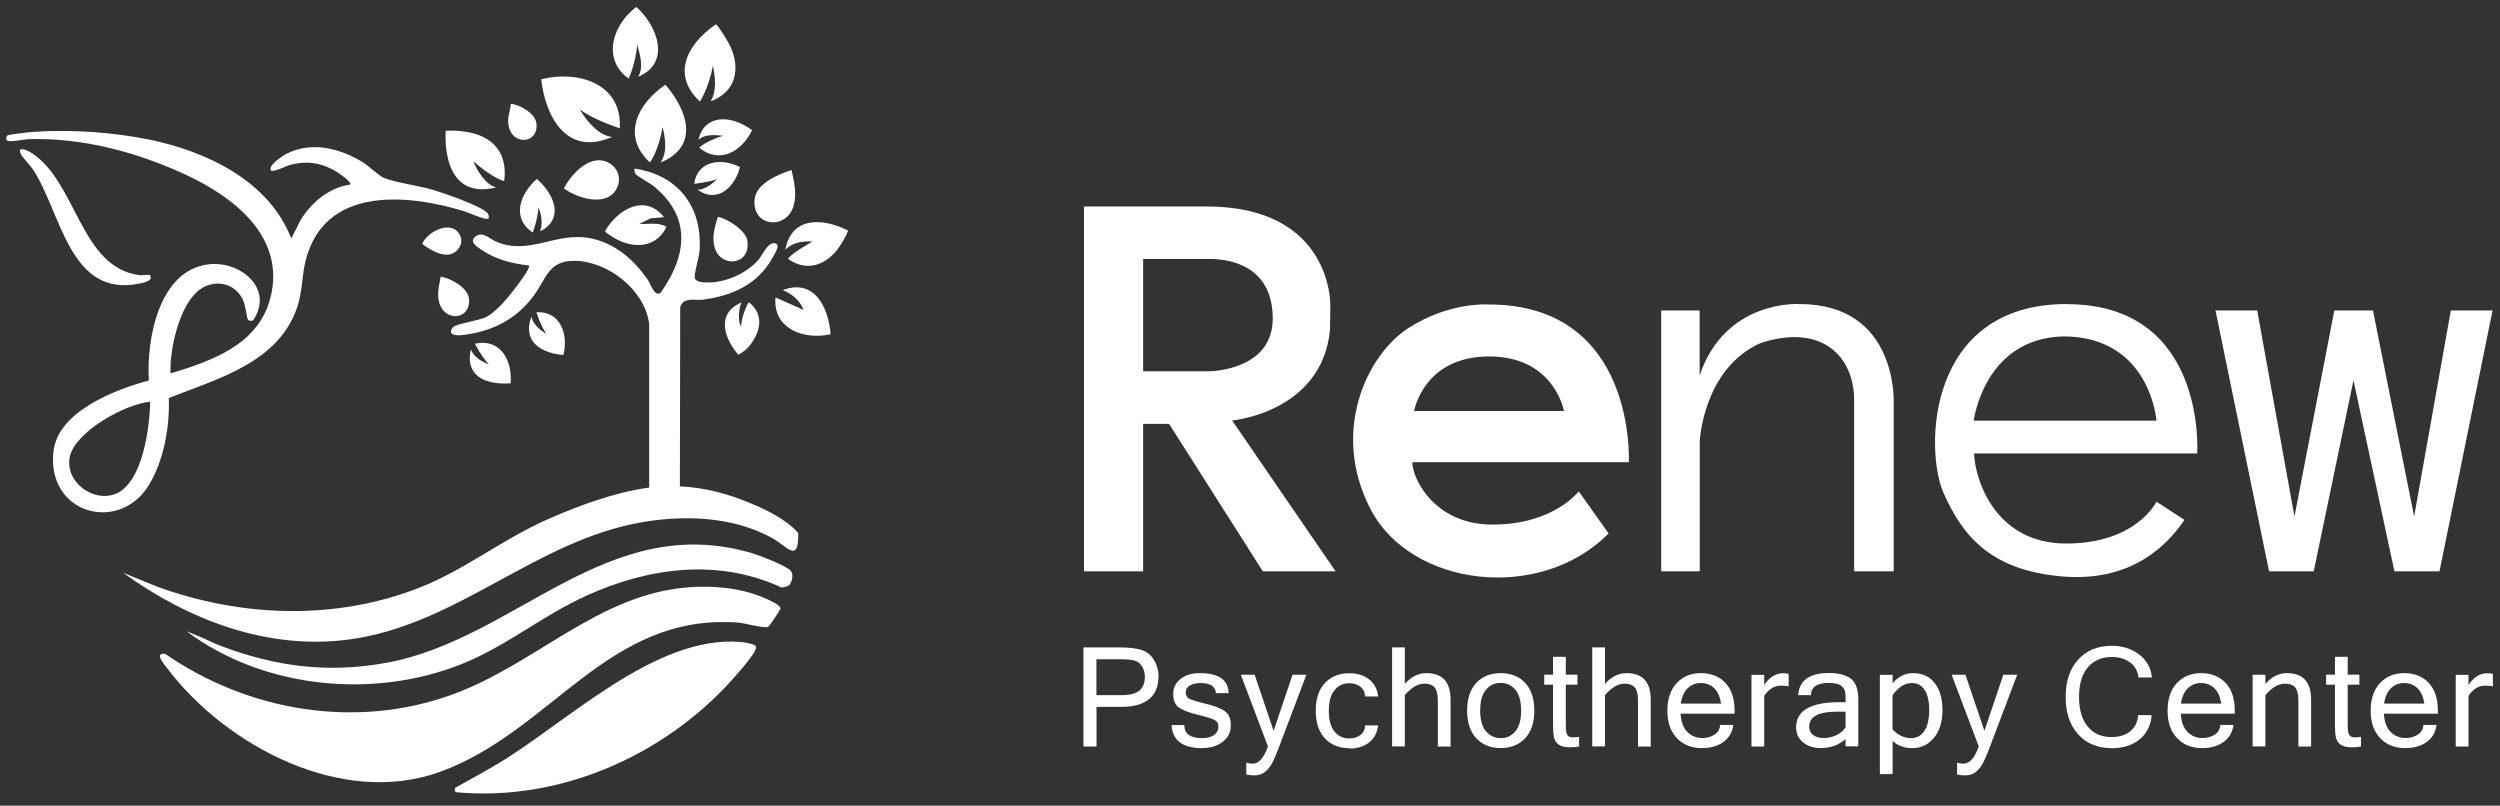 <svg width="211" height="68" viewBox="0 0 211 68" fill="none" xmlns="http://www.w3.org/2000/svg">
<rect x="0" y="0" width="211" height="68" fill="#333333" stroke="none"/>
<g clip-path="url(#clip0_237_77)">
<path d="M57.62 25.552C57.529 25.635 57.464 25.791 57.409 25.91L57.382 41.048C59.422 41.14 61.407 41.664 63.282 42.446C64.735 43.052 66.306 43.806 67.373 44.982C67.418 47.657 66.417 46.076 65.111 45.377C61.812 43.594 57.786 43.447 54.155 44.081C45.185 45.635 38.604 52.74 29.477 53.971C22.574 54.9 15.901 52.317 10.396 48.346L13.263 49.514C20.35 52.096 28.282 52.381 35.359 49.615C39.21 48.117 42.391 45.515 46.232 43.824C48.935 42.639 51.858 41.554 54.79 41.15V27.344C54.44 24.486 51.315 22.05 48.512 22.013C46.288 21.986 46.122 23.493 45.056 24.945C43.567 26.967 41.499 28.006 38.98 28.282C38.503 28.337 37.712 28.282 38.227 27.629C38.466 27.326 40.423 27.059 40.993 26.774C41.885 26.333 42.85 25.147 43.447 24.366C43.65 24.1 44.808 22.601 44.651 22.408C43.227 22.252 41.839 21.903 40.644 21.085C40.304 20.855 39.569 20.423 40.102 19.982C40.727 19.467 41.315 20.157 41.857 20.386C44.468 21.526 46.637 19.789 49.256 20.028C51.573 20.239 53.411 21.774 54.67 23.613C54.918 23.971 55.231 25.037 55.727 24.734C55.828 24.669 56.499 23.539 56.609 23.337C58.108 20.469 57.767 17.877 55.258 15.781C54.955 15.524 53.751 14.835 53.65 14.697C53.539 14.541 53.539 14.403 53.558 14.228C57.207 14.77 59.284 17.427 59.045 21.113C58.999 21.793 58.632 22.831 58.632 23.392C58.632 23.833 59.431 23.852 59.808 23.842C61.315 23.824 63.025 23.061 64.008 21.93C64.413 21.471 64.781 20.423 65.406 20.533C65.902 20.625 65.433 21.333 65.268 21.636C64.036 23.971 61.83 24.973 59.293 25.294C58.779 25.359 58.043 25.147 57.62 25.534V25.552Z" fill="white"/>
<path d="M58.089 49.569C60.268 49.403 62.556 49.615 64.56 50.488C64.836 50.607 65.874 51.058 65.874 51.352C65.874 51.453 64.937 52.859 64.836 52.905C64.514 53.062 62.841 52.584 62.299 52.547C51.26 51.729 46.591 61.72 37.124 65.148C28.87 68.135 19.118 62.988 14.127 56.425C13.861 56.076 12.987 55.093 13.925 55.175C20.956 60.038 30.047 61.573 38.162 58.622C45.231 56.058 50.451 50.166 58.089 49.569Z" fill="white"/>
<path d="M24.578 20.138L25.359 18.594C26.269 17.087 27.758 15.846 29.541 15.579C29.78 15.35 28.254 14.384 28.079 14.302C26.912 13.723 25.947 13.585 24.679 13.87C24.017 14.017 23.557 14.375 22.932 14.43C22.436 14.063 23.898 13.116 24.201 12.969C26.306 11.912 28.659 12.509 30.579 13.668C31.094 13.98 32.023 14.872 32.427 15.028C33.512 15.441 35.35 15.662 36.591 16.039C37.436 16.296 40.708 17.408 41.159 18.006C41.287 18.18 41.306 18.456 41.14 18.465C40.984 18.576 39.486 17.923 39.155 17.822C34.247 16.324 27.363 15.754 25.791 22.004C25.469 23.3 25.534 24.568 25.102 25.874C23.539 30.607 18.392 31.949 14.247 33.594C14.338 35.993 13.824 38.898 12.555 40.956C10.037 45.056 3.906 43.355 4.513 38.089C4.899 34.716 9.743 32.868 12.565 32.114C12.344 28.686 13.392 22.804 17.611 22.307C20.267 21.995 23.171 24.348 21.361 27.041C21.076 27.114 20.938 27.087 20.864 26.802C20.736 26.26 20.726 25.763 20.469 25.239C19.734 23.75 17.895 23.539 16.673 24.587C15.101 25.947 14.302 29.523 14.394 31.517C17.877 30.46 21.811 29.09 22.822 25.147C24.127 20.046 19.826 16.682 15.726 14.77C11.627 12.859 6.967 11.599 2.39 11.746C2.086 11.756 0.717 12.031 0.588 11.848C0.588 11.848 0.414 11.627 0.625 11.434C0.717 11.351 2.518 11.149 2.803 11.131C5.947 10.91 9.504 11.149 12.601 11.783C17.445 12.776 22.703 15.267 24.587 20.138H24.578ZM12.675 33.907C10.607 34.081 6.333 36.416 5.892 38.558C5.45 40.699 7.932 42.473 9.816 41.655C12.05 40.69 12.638 36.039 12.675 33.907Z" fill="white"/>
<path d="M38.466 66.462C39.504 65.883 40.865 65.148 42.032 64.45C47.841 60.975 55.295 53.585 62.501 54.183C62.749 54.201 63.714 54.33 63.788 54.56C63.843 54.725 63.76 54.835 63.696 54.964C63.475 55.46 62.207 56.913 61.775 57.391C56.003 63.797 47.225 67.666 38.53 66.867C38.53 66.867 38.245 66.784 38.456 66.453L38.466 66.462Z" fill="white"/>
<path d="M66.573 49.403C66.481 49.486 66.104 49.596 65.966 49.587C60.571 47.096 54.743 47.896 49.486 50.276C45.855 51.922 42.73 54.523 39.072 56.003C31.581 59.036 22.28 58.154 15.736 53.273C16.296 53.512 16.361 53.539 16.462 53.576C17.151 53.815 17.859 54.22 18.557 54.486C23.236 56.269 27.712 56.848 32.675 55.929C43.558 53.907 51.223 43.117 63.42 46.673C64.036 46.857 66.435 47.758 66.757 48.199C67.005 48.53 66.83 49.173 66.582 49.413L66.573 49.403Z" fill="white"/>
<path d="M52.308 10.827C52.308 10.827 50.028 10.092 48.935 9.228C49.56 10.349 50.69 11.508 51.664 11.553C47.813 13.245 46.03 9.835 45.681 6.691C48.778 5.901 52.538 7.05 52.308 10.827Z" fill="white"/>
<path d="M12.666 23.245C12.978 23.714 12.05 23.879 11.765 23.934C5.818 25.157 5.184 17.877 2.757 14.265C2.518 13.906 1.884 13.291 1.756 12.987C1.406 12.215 2.445 12.758 2.73 12.951C6.507 15.469 6.802 22.62 11.811 23.227C11.986 23.245 12.611 23.144 12.675 23.236L12.666 23.245Z" fill="white"/>
<path d="M59.974 8.548C60.497 7.739 60.378 6.526 60.166 5.552C59.872 7.28 59.082 8.575 59.082 8.575C56.793 6.471 57.731 3.916 60.424 2.04C60.69 2.243 61.499 3.603 61.646 3.925C62.529 5.873 62.069 7.794 59.974 8.548Z" fill="white"/>
<path d="M55.745 13.723C56.315 12.905 56.187 11.765 55.92 10.726C55.58 12.767 54.854 13.713 54.854 13.713C52.418 11.471 53.825 8.732 56.159 7.151C58.08 9.366 59.027 12.371 55.755 13.713L55.745 13.723Z" fill="white"/>
<path d="M37.62 11.03C43.089 10.864 42.657 14.596 42.547 15.276C41.83 15.12 40.543 14.155 39.964 13.603C40.175 14.265 41.012 15.68 41.903 15.809C37.087 17.041 37.62 11.03 37.62 11.03Z" fill="white"/>
<path d="M53.861 6.48C54.33 5.717 54.036 4.642 53.779 3.778C53.668 5.313 53.062 6.636 53.062 6.636C50.736 4.973 51.756 2.031 53.705 0.588C55.479 2.16 56.674 5.313 53.861 6.48Z" fill="white"/>
<path d="M70.111 28.208C67.896 28.714 65.212 27.776 65.451 25.102L67.823 26.159C67.823 26.159 67.584 25.46 66.913 24.964C66.545 24.688 66.067 24.486 66.067 24.486C68.742 23.465 69.937 25.965 70.102 28.208H70.111Z" fill="white"/>
<path d="M71.573 19.467C71.453 19.899 70.874 20.809 70.681 21.057C69.578 22.445 68.025 22.932 66.499 21.839C66.867 21.342 68.273 20.57 68.567 20.386C67.768 20.34 66.894 20.442 66.288 21.076C66.757 18.355 69.303 18.309 71.573 19.458V19.467Z" fill="white"/>
<path d="M55.47 18.897C55.598 18.907 56.223 19.054 56.251 19.155C55.295 21.122 53.089 20.993 51.499 19.862C51.389 19.78 51.039 19.605 51.085 19.476C52.133 17.675 54.44 16.305 56.04 18.328L54.9 18.429L53.971 18.897C54.459 18.934 55.001 18.842 55.47 18.897Z" fill="white"/>
<path d="M66.802 14.348C67.032 15.35 67.271 16.36 66.977 17.372C66.37 19.467 63.402 19.145 63.696 16.774C63.852 15.469 65.709 14.706 66.802 14.348Z" fill="white"/>
<path d="M50.323 13.539C51.729 13.373 52.786 14.835 51.94 16.094C51.03 17.454 48.677 16.71 47.593 15.901C48.062 14.945 49.192 13.677 50.323 13.539Z" fill="white"/>
<path d="M59.017 12.463C59.422 12.041 60.709 11.517 61.049 11.462C59.973 11.333 59.385 11.416 58.953 11.793C59.422 9.697 61.619 9.614 63.475 10.984C62.63 12.776 60.718 13.888 59.008 12.463H59.017Z" fill="white"/>
<path d="M43.098 32.353C40.938 32.501 39.219 31.71 39.743 29.477C39.743 29.477 39.881 30.212 41.26 30.763C40.589 30.028 40.083 29.008 40.083 29.008C42.271 28.539 43.245 30.442 43.098 32.353Z" fill="white"/>
<path d="M45.589 19.522C45.8 18.879 45.736 18.217 45.442 17.5C45.396 18.493 44.964 19.623 44.964 19.623C43.153 18.429 43.861 16.37 45.313 15.101C46.94 16.554 47.547 18.557 45.589 19.522Z" fill="white"/>
<path d="M62.308 29.936C61.095 28.512 60.424 26.443 62.593 25.524C62.29 26.002 62.308 27.436 62.556 27.51C62.556 26.857 63.08 25.524 63.227 25.524C64.275 26.379 64.257 27.491 63.714 28.493C63.549 28.796 63.154 29.523 62.308 29.936Z" fill="white"/>
<path d="M60.589 18.3C61.426 18.474 62.942 19.449 63.071 20.294C63.402 22.399 60.837 22.666 60.313 20.883C60.074 20.074 60.313 19.136 60.589 18.3Z" fill="white"/>
<path d="M47.547 29.964C45.8 29.817 44.036 28.925 44.854 26.71C44.918 27.151 45.322 27.73 46.122 28.181C45.58 27.418 45.276 26.352 45.276 26.352C47.326 26.241 47.988 28.263 47.547 29.973V29.964Z" fill="white"/>
<path d="M58.87 16.011C59.468 16.039 60.157 15.478 60.516 15.12C59.881 15.368 58.585 15.515 58.585 15.515C58.88 13.493 60.957 13.327 62.446 14.1C62.106 15.588 60.681 17.28 58.87 16.011Z" fill="white"/>
<path d="M37.206 23.346C38.089 23.511 39.523 24.284 39.587 25.258C39.716 27.16 37.151 27.225 36.986 25.055C36.94 24.449 37.105 23.925 37.197 23.346H37.206Z" fill="white"/>
<path d="M43.098 8.759C43.861 8.824 45.148 9.55 45.267 10.368C45.543 12.252 42.887 12.39 42.887 10.156C42.887 9.678 43.098 9.237 43.107 8.759H43.098Z" fill="white"/>
<path d="M38.613 19.55C38.98 19.936 39.045 20.469 38.751 20.91C37.979 22.087 36.471 21.223 35.635 20.589C36.002 19.66 37.758 18.658 38.613 19.541V19.55Z" fill="white"/>
<path d="M104 35.488C104 35.488 111.583 34.807 112.254 27.831L112.281 25.717C112.281 25.717 112.428 17.427 101.84 17.427H91.49V48.218H96.481V35.773H98.669L106.583 48.218H112.722L103.991 35.488H104ZM96.481 31.333V21.857H102.106C103.88 21.857 107.419 22.482 107.419 26.885C107.419 31.287 102.106 31.333 102.106 31.333H96.481Z" fill="white"/>
<path d="M137.474 39.008C137.474 39.008 138.145 25.699 125.654 25.699C125.654 25.699 122.382 25.442 118.89 27.675C115.397 29.909 112.254 36.398 115.682 42.988C119.119 49.569 130.02 50.855 135.765 45.019L133.246 41.471C133.246 41.471 131.132 44.275 125.976 44.275C120.82 44.275 119.11 40.037 119.211 39.008H137.465H137.474ZM125.673 30.083C131.197 30.083 131.996 34.688 131.996 34.688H119.349C119.349 34.688 120.149 30.083 125.673 30.083Z" fill="white"/>
<path d="M140.204 26.204V48.218H143.458V37.216C143.458 37.216 143.752 31.094 148.614 28.944C153.927 27.243 156.491 30.23 156.491 33.778V48.218H159.828V34.045C159.828 34.045 160.241 25.635 151.831 25.662C151.831 25.662 145.6 25.276 143.449 31.692V26.204H140.195H140.204Z" fill="white"/>
<path d="M174.433 25.662C162.567 25.662 162.438 38.025 164.037 41.609C165.627 45.194 167.99 48.172 174.157 48.659C180.324 49.146 183.238 45.534 184.369 43.879L182.006 42.344C182.006 42.344 180.315 45.874 174.387 45.874C168.458 45.874 166.703 40.598 166.611 38.273H185.444C185.444 38.273 186.299 25.671 174.433 25.671V25.662ZM166.583 35.506C166.583 35.506 167.438 28.576 174.129 28.392C181.492 28.392 182.006 35.506 182.006 35.506H166.583Z" fill="white"/>
<path d="M186.988 26.204L191.51 48.218H195.279L198.633 32.096L202.089 48.218H205.895L210.371 26.204H206.85L203.753 43.594L200.279 26.204H197.016L193.652 43.594L190.508 26.204H186.988Z" fill="white"/>
<path d="M178.229 63.144C177.043 63.144 176.106 62.758 175.398 61.977C174.69 61.196 174.341 60.148 174.341 58.824C174.341 57.501 174.69 56.444 175.398 55.672C176.106 54.891 177.043 54.505 178.229 54.505C179.139 54.505 179.911 54.753 180.545 55.24C181.179 55.727 181.547 56.38 181.62 57.179H180.481C180.435 56.655 180.205 56.233 179.791 55.92C179.378 55.608 178.863 55.451 178.229 55.451C177.383 55.451 176.712 55.745 176.216 56.324C175.72 56.903 175.471 57.74 175.471 58.824C175.471 59.909 175.72 60.736 176.207 61.325C176.694 61.913 177.365 62.207 178.201 62.207C178.854 62.207 179.387 62.051 179.782 61.729C180.187 61.407 180.416 60.957 180.462 60.359H181.602C181.519 61.251 181.17 61.94 180.554 62.427C179.938 62.915 179.148 63.154 178.201 63.154L178.229 63.144Z" fill="white"/>
<path d="M185.894 63.144C185.003 63.144 184.286 62.869 183.753 62.308C183.21 61.747 182.944 60.975 182.944 59.983C182.944 58.99 183.201 58.218 183.725 57.657C184.249 57.096 184.929 56.812 185.775 56.812C186.62 56.812 187.328 57.087 187.843 57.639C188.358 58.19 188.615 58.971 188.615 59.973V60.231H184.056C184.102 60.929 184.295 61.453 184.635 61.784C184.975 62.124 185.398 62.289 185.894 62.289C186.271 62.289 186.611 62.198 186.915 62.005C187.218 61.812 187.374 61.536 187.392 61.187H188.505C188.422 61.812 188.137 62.289 187.659 62.63C187.181 62.97 186.593 63.135 185.903 63.135L185.894 63.144ZM187.475 59.385C187.383 58.806 187.19 58.365 186.887 58.08C186.584 57.795 186.207 57.648 185.766 57.648C185.324 57.648 184.966 57.795 184.663 58.08C184.359 58.365 184.157 58.806 184.074 59.385H187.475Z" fill="white"/>
<path d="M191.198 57.721C191.731 57.115 192.337 56.812 193.008 56.812C194.369 56.812 195.058 57.556 195.058 59.045V63.007H193.983V59.091C193.983 58.595 193.891 58.245 193.716 58.025C193.541 57.804 193.247 57.703 192.843 57.703C192.291 57.703 191.749 58.025 191.198 58.668V62.997H190.122V56.949H191.198V57.721Z" fill="white"/>
<path d="M199.268 63.007C199.029 63.052 198.771 63.071 198.496 63.071C198.054 63.071 197.733 62.988 197.53 62.832C197.328 62.676 197.2 62.473 197.144 62.225C197.098 61.977 197.071 61.646 197.071 61.214V57.786H196.326V56.94H197.071V55.433H198.146V56.94H199.13V57.786H198.146V61.279C198.146 61.692 198.201 61.959 198.303 62.069C198.404 62.179 198.551 62.234 198.735 62.234C198.918 62.234 199.102 62.216 199.268 62.188V63.007Z" fill="white"/>
<path d="M203.036 63.144C202.145 63.144 201.428 62.869 200.895 62.308C200.352 61.747 200.086 60.975 200.086 59.983C200.086 58.99 200.343 58.218 200.867 57.657C201.391 57.096 202.071 56.812 202.917 56.812C203.762 56.812 204.47 57.087 204.985 57.639C205.499 58.19 205.757 58.971 205.757 59.973V60.231H201.198C201.244 60.929 201.437 61.453 201.777 61.784C202.117 62.124 202.54 62.289 203.036 62.289C203.413 62.289 203.753 62.198 204.056 62.005C204.36 61.812 204.516 61.536 204.534 61.187H205.646C205.564 61.812 205.279 62.289 204.801 62.63C204.323 62.97 203.735 63.135 203.045 63.135L203.036 63.144ZM204.617 59.385C204.525 58.806 204.332 58.365 204.029 58.08C203.725 57.795 203.349 57.648 202.907 57.648C202.466 57.648 202.108 57.795 201.804 58.08C201.501 58.365 201.299 58.806 201.216 59.385H204.617Z" fill="white"/>
<path d="M210.398 57.933C210.242 57.887 210.031 57.868 209.746 57.868C209.194 57.868 208.726 58.154 208.34 58.733V63.007H207.264V56.959H208.34V57.804C208.79 57.152 209.314 56.821 209.911 56.821C210.068 56.821 210.224 56.839 210.398 56.867V57.942V57.933Z" fill="white"/>
<path d="M91.444 54.642H94.56C95.24 54.642 95.819 54.707 96.279 54.835C96.739 54.964 97.106 55.24 97.373 55.663C97.639 56.085 97.777 56.563 97.777 57.087C97.777 57.933 97.511 58.576 96.978 59.008C96.444 59.449 95.663 59.661 94.652 59.661H92.547V63.007H91.444V54.652V54.642ZM92.547 58.668H94.661C95.369 58.668 95.875 58.539 96.178 58.273C96.481 58.006 96.628 57.62 96.628 57.124C96.628 56.793 96.546 56.49 96.38 56.233C96.215 55.975 96.003 55.81 95.746 55.745C95.489 55.681 95.121 55.644 94.634 55.644H92.538V58.677L92.547 58.668Z" fill="white"/>
<path d="M101.472 63.144C99.818 63.144 98.954 62.492 98.88 61.196H99.956C99.956 61.931 100.461 62.299 101.463 62.299C101.904 62.299 102.244 62.207 102.483 62.023C102.713 61.839 102.832 61.609 102.832 61.334C102.832 61.058 102.722 60.865 102.492 60.755C102.263 60.644 101.794 60.497 101.077 60.323C100.36 60.148 99.845 59.946 99.514 59.725C99.183 59.505 99.018 59.118 99.018 58.558C99.018 58.052 99.22 57.639 99.634 57.308C100.038 56.977 100.59 56.812 101.27 56.812C102.851 56.812 103.669 57.372 103.696 58.503H102.621C102.584 57.933 102.152 57.648 101.334 57.648C100.976 57.648 100.672 57.712 100.433 57.85C100.194 57.988 100.075 58.19 100.075 58.448C100.075 58.687 100.167 58.852 100.351 58.962C100.535 59.063 100.994 59.211 101.72 59.385C102.456 59.56 102.998 59.771 103.347 60.001C103.706 60.24 103.88 60.644 103.88 61.223C103.88 61.802 103.66 62.234 103.218 62.593C102.777 62.951 102.189 63.135 101.445 63.135L101.472 63.144Z" fill="white"/>
<path d="M105.709 64.459C106.242 64.459 106.674 63.972 107.014 62.997L104.726 56.949H105.893L107.492 61.683L109.092 56.949H110.259L107.97 62.997C107.75 63.576 107.566 64.017 107.41 64.33C107.253 64.642 107.051 64.909 106.803 65.121C106.555 65.332 106.252 65.442 105.884 65.442C105.617 65.442 105.378 65.415 105.185 65.359V64.367C105.351 64.422 105.525 64.45 105.7 64.45L105.709 64.459Z" fill="white"/>
<path d="M113.88 63.144C113.025 63.144 112.336 62.869 111.821 62.317C111.307 61.766 111.049 60.984 111.049 59.983C111.049 58.981 111.307 58.199 111.821 57.648C112.336 57.096 113.025 56.821 113.88 56.821C114.542 56.821 115.093 56.986 115.535 57.326C115.976 57.657 116.242 58.144 116.316 58.779H115.213C115.195 58.42 115.066 58.144 114.809 57.951C114.551 57.758 114.239 57.666 113.88 57.666C113.366 57.666 112.952 57.859 112.63 58.255C112.309 58.641 112.152 59.229 112.152 60.001C112.152 60.773 112.309 61.352 112.63 61.738C112.952 62.124 113.366 62.326 113.88 62.326C114.239 62.326 114.551 62.234 114.809 62.041C115.066 61.848 115.204 61.582 115.213 61.223H116.316C116.233 61.858 115.976 62.336 115.535 62.676C115.093 63.007 114.542 63.181 113.88 63.181V63.144Z" fill="white"/>
<path d="M118.568 57.721C119.101 57.115 119.708 56.812 120.379 56.812C121.739 56.812 122.428 57.556 122.428 59.045V63.007H121.353V59.091C121.353 58.595 121.261 58.245 121.086 58.025C120.912 57.804 120.617 57.703 120.213 57.703C119.662 57.703 119.119 58.025 118.568 58.668V62.997H117.492V54.642H118.568V57.721Z" fill="white"/>
<path d="M126.656 56.812C127.52 56.812 128.21 57.087 128.724 57.639C129.239 58.19 129.496 58.971 129.496 59.973C129.496 60.975 129.239 61.757 128.724 62.308C128.21 62.859 127.52 63.135 126.656 63.135C125.792 63.135 125.112 62.859 124.598 62.308C124.083 61.757 123.825 60.975 123.825 59.973C123.825 58.971 124.083 58.19 124.598 57.639C125.112 57.087 125.802 56.812 126.656 56.812ZM126.656 62.299C127.171 62.299 127.585 62.106 127.906 61.711C128.228 61.325 128.384 60.745 128.384 59.973C128.384 59.201 128.228 58.622 127.906 58.227C127.585 57.841 127.171 57.639 126.656 57.639C126.142 57.639 125.728 57.832 125.406 58.227C125.085 58.613 124.928 59.201 124.928 59.973C124.928 60.745 125.085 61.325 125.406 61.711C125.728 62.096 126.142 62.299 126.656 62.299Z" fill="white"/>
<path d="M133.274 63.007C133.035 63.052 132.778 63.071 132.502 63.071C132.061 63.071 131.739 62.988 131.537 62.832C131.335 62.676 131.206 62.473 131.151 62.225C131.105 61.977 131.077 61.646 131.077 61.214V57.786H130.333V56.94H131.077V55.433H132.153V56.94H133.136V57.786H132.153V61.279C132.153 61.692 132.208 61.959 132.309 62.069C132.41 62.179 132.557 62.234 132.741 62.234C132.925 62.234 133.109 62.216 133.274 62.188V63.007Z" fill="white"/>
<path d="M135.462 57.721C135.995 57.115 136.601 56.812 137.272 56.812C138.633 56.812 139.322 57.556 139.322 59.045V63.007H138.247V59.091C138.247 58.595 138.155 58.245 137.98 58.025C137.805 57.804 137.511 57.703 137.107 57.703C136.555 57.703 136.013 58.025 135.462 58.668V62.997H134.386V54.642H135.462V57.721Z" fill="white"/>
<path d="M143.679 63.144C142.787 63.144 142.07 62.869 141.537 62.308C140.995 61.747 140.728 60.975 140.728 59.983C140.728 58.99 140.986 58.218 141.51 57.657C142.033 57.096 142.714 56.812 143.559 56.812C144.405 56.812 145.113 57.087 145.627 57.639C146.142 58.19 146.399 58.971 146.399 59.973V60.231H141.84C141.886 60.929 142.079 61.453 142.419 61.784C142.76 62.124 143.182 62.29 143.679 62.29C144.056 62.29 144.396 62.198 144.699 62.005C145.002 61.812 145.158 61.536 145.177 61.187H146.289C146.206 61.812 145.921 62.29 145.443 62.63C144.965 62.97 144.377 63.135 143.688 63.135L143.679 63.144ZM145.26 59.385C145.168 58.806 144.975 58.365 144.671 58.08C144.368 57.795 143.991 57.648 143.55 57.648C143.109 57.648 142.75 57.795 142.447 58.08C142.144 58.365 141.942 58.806 141.859 59.385H145.26Z" fill="white"/>
<path d="M150.958 57.933C150.802 57.887 150.591 57.868 150.306 57.868C149.754 57.868 149.285 58.154 148.899 58.733V63.007H147.824V56.959H148.899V57.804C149.35 57.152 149.874 56.821 150.471 56.821C150.627 56.821 150.784 56.839 150.958 56.867V57.942V57.933Z" fill="white"/>
<path d="M155.765 62.372C155.214 62.878 154.515 63.135 153.651 63.135C153.054 63.135 152.557 62.97 152.171 62.648C151.785 62.326 151.592 61.904 151.592 61.389C151.592 59.973 152.815 59.266 155.25 59.266H155.774C155.774 58.834 155.756 58.521 155.71 58.319C155.664 58.126 155.535 57.96 155.324 57.832C155.113 57.703 154.782 57.639 154.322 57.639C153.366 57.639 152.87 57.979 152.842 58.668H151.767C151.85 57.427 152.714 56.802 154.377 56.802C155.149 56.802 155.756 56.959 156.188 57.262C156.62 57.565 156.841 58.172 156.841 59.073V62.988H155.765V62.363V62.372ZM155.765 61.407V60.065H155.03C153.467 60.065 152.695 60.488 152.695 61.334C152.695 61.637 152.806 61.876 153.035 62.041C153.265 62.207 153.568 62.29 153.954 62.29C154.304 62.29 154.653 62.207 154.984 62.051C155.315 61.894 155.572 61.674 155.765 61.398V61.407Z" fill="white"/>
<path d="M159.727 57.675C160.205 57.106 160.784 56.812 161.455 56.812C162.245 56.812 162.861 57.096 163.293 57.657C163.725 58.218 163.945 58.971 163.945 59.927C163.945 60.883 163.706 61.701 163.219 62.28C162.732 62.859 162.126 63.144 161.39 63.144C160.738 63.144 160.186 62.942 159.736 62.538V65.332H158.66V56.959H159.736V57.685L159.727 57.675ZM159.727 61.563C160.186 62.051 160.719 62.299 161.308 62.299C161.767 62.299 162.144 62.096 162.41 61.701C162.686 61.306 162.824 60.709 162.824 59.927C162.824 59.183 162.695 58.613 162.438 58.227C162.181 57.841 161.822 57.648 161.353 57.648C160.756 57.648 160.214 57.997 159.727 58.687V61.563Z" fill="white"/>
<path d="M165.701 64.459C166.234 64.459 166.666 63.972 167.006 62.997L164.718 56.949H165.885L167.484 61.683L169.083 56.949H170.251L167.962 62.997C167.741 63.576 167.558 64.017 167.401 64.33C167.245 64.642 167.043 64.909 166.795 65.121C166.547 65.332 166.243 65.442 165.876 65.442C165.609 65.442 165.37 65.415 165.177 65.359V64.367C165.343 64.422 165.517 64.45 165.692 64.45L165.701 64.459Z" fill="white"/>
</g>
<defs>
<clipPath id="clip0_237_77">
<rect width="210.904" height="67.565" fill="white"/>
</clipPath>
</defs>
</svg>

